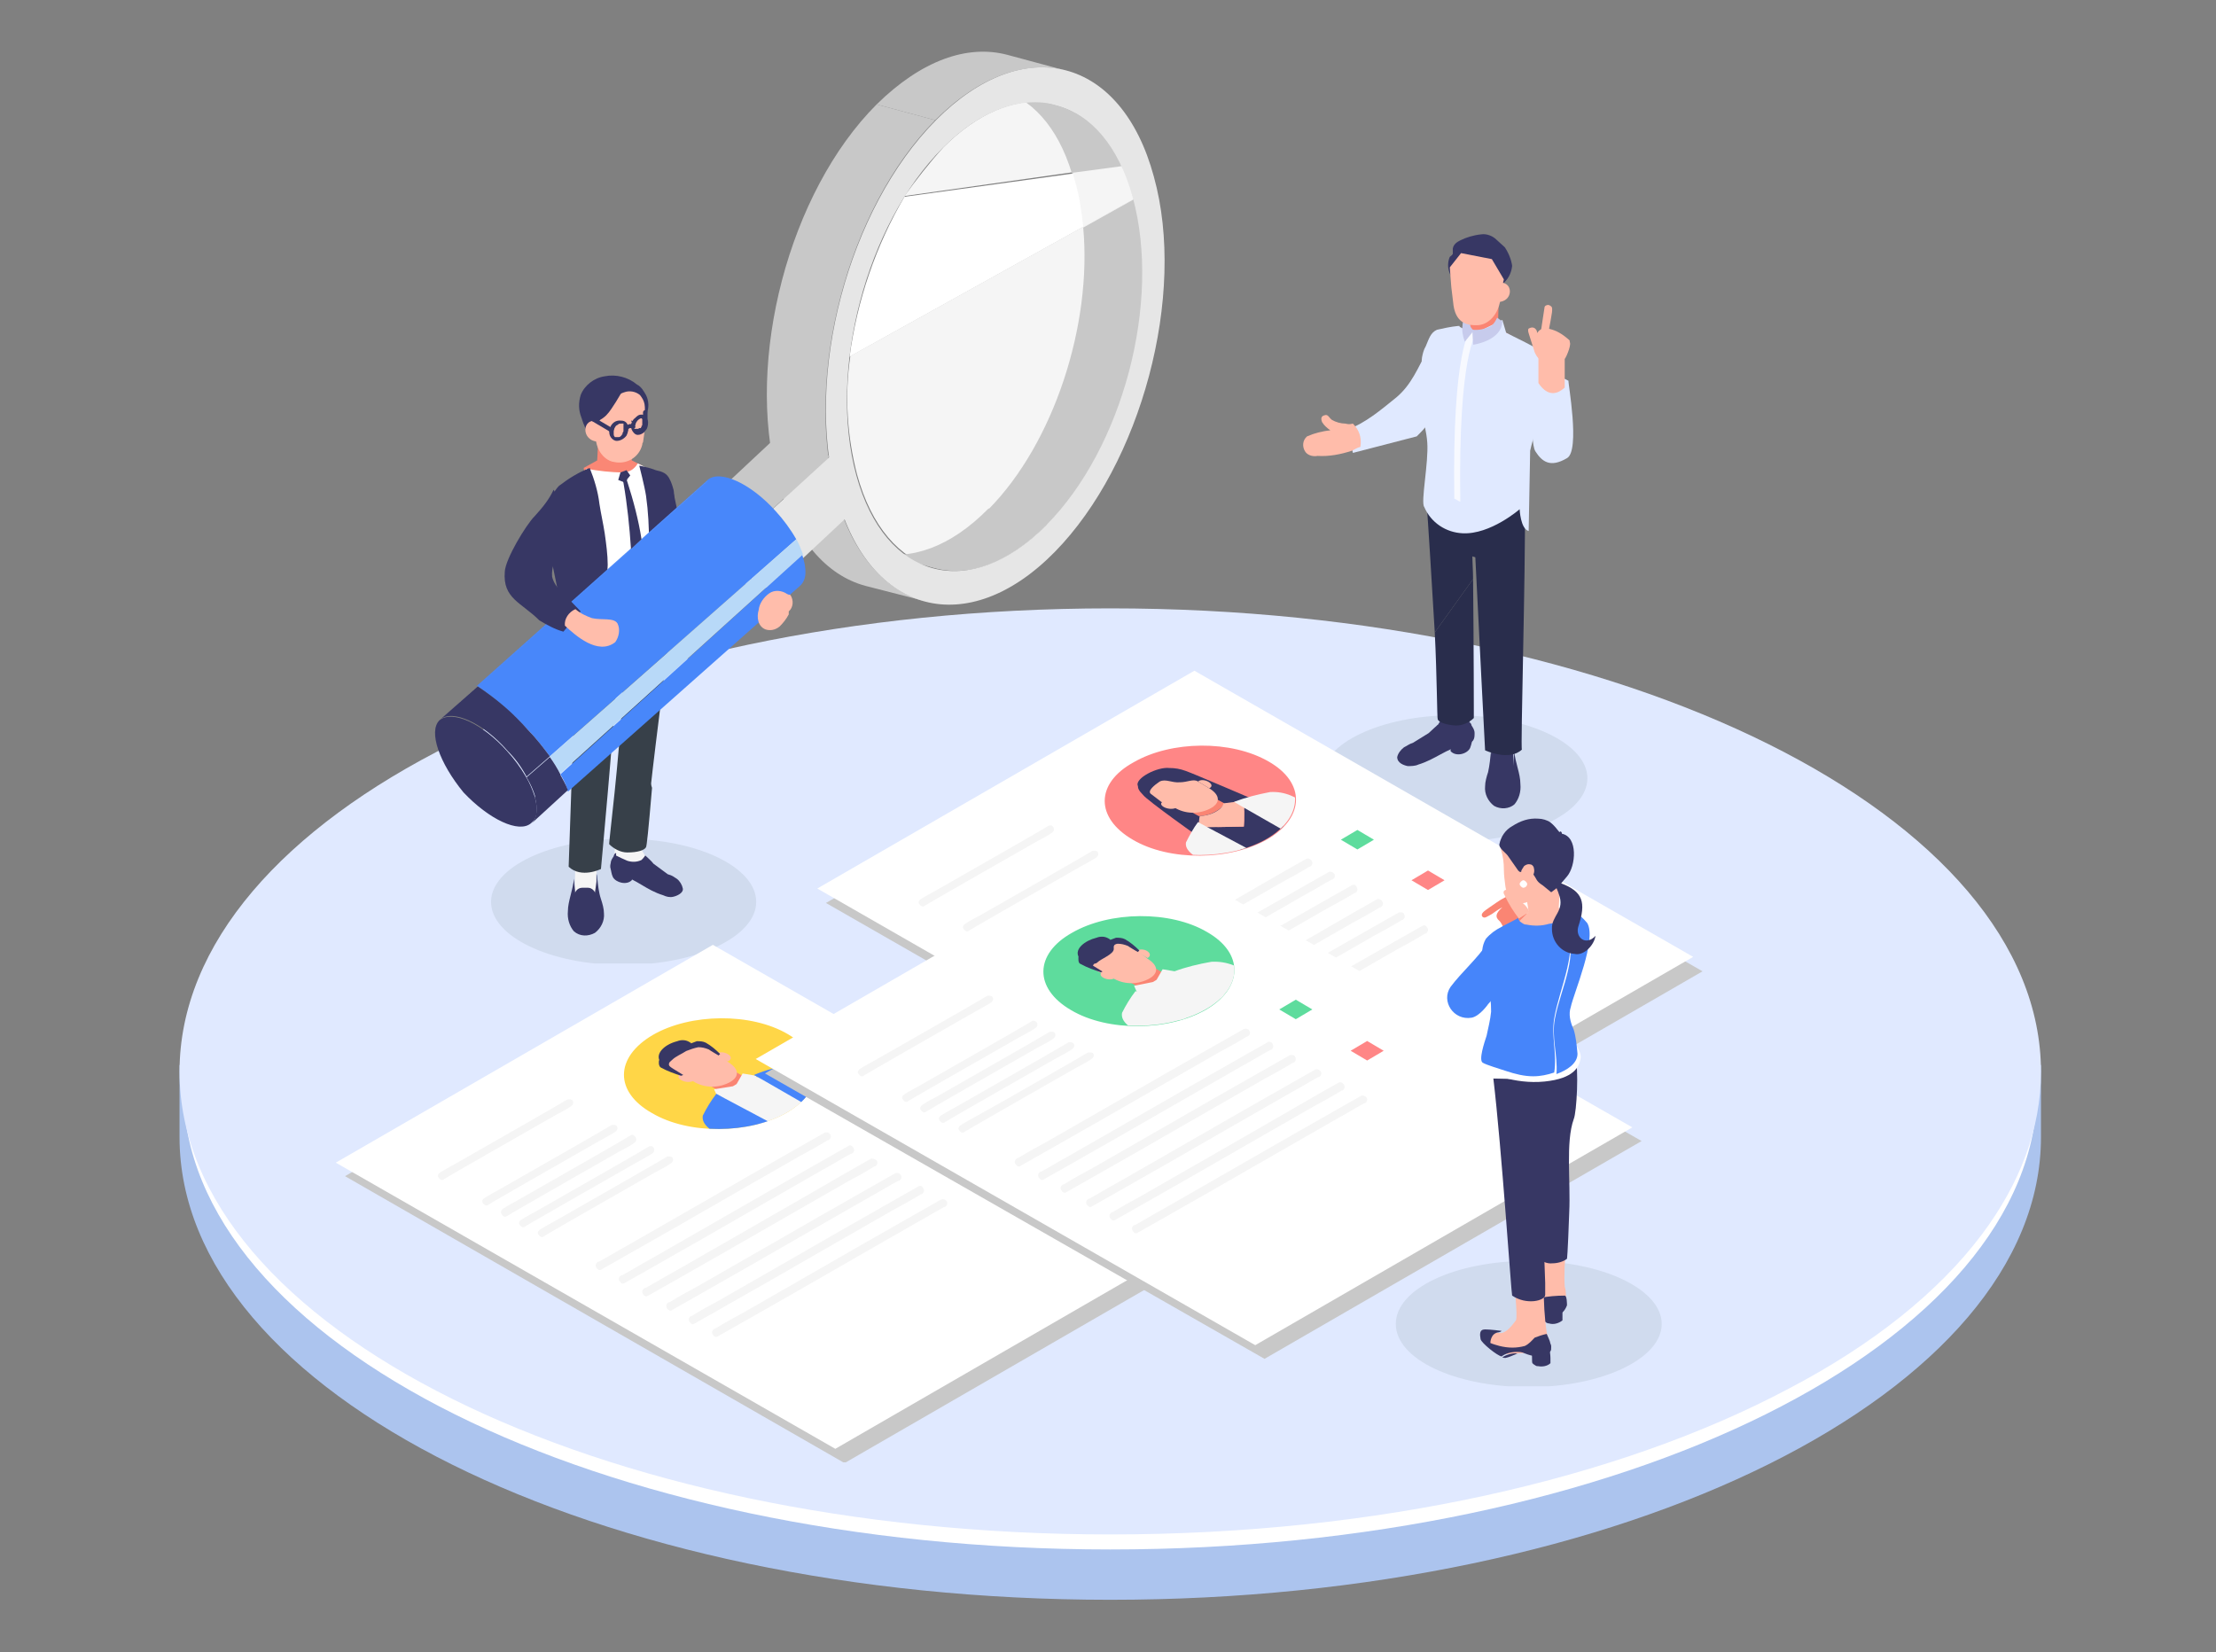 <?xml version="1.0" encoding="utf-8"?>
<!-- Generator: Adobe Illustrator 27.6.1, SVG Export Plug-In . SVG Version: 6.00 Build 0)  -->
<svg version="1.1" id="レイヤー_1" xmlns="http://www.w3.org/2000/svg" xmlns:xlink="http://www.w3.org/1999/xlink" x="0px"
	 y="0px" viewBox="0 0 295 220" style="enable-background:new 0 0 295 220;" xml:space="preserve">
<rect x="0" y="0" width="295" height="220" fill="#808080" stroke="none"/>
<style type="text/css">
	.st0{fill:#FA8573;}
	.st1{fill:#373764;}
	.st2{fill:#ACC4EE;}
	.st3{fill:#FFFFFF;}
	.st4{fill:#E0E9FF;}
	.st5{clip-path:url(#SVGID_00000083085848027307103900000012506725813440094368_);}
	.st6{fill:#D0DBEE;}
	.st7{clip-path:url(#SVGID_00000133504219713801365330000012237211032531874446_);}
	.st8{clip-path:url(#SVGID_00000181802850987725115360000018342873801581430403_);}
	.st9{fill:#545478;}
	.st10{fill:#292D4C;}
	.st11{fill:#FFBCAA;}
	.st12{clip-path:url(#SVGID_00000085212858052444382240000006384388175058234030_);}
	.st13{fill:#C8C8C8;}
	.st14{fill:#F5F5F5;}
	.st15{fill:#FF8686;}
	.st16{clip-path:url(#SVGID_00000140710662465327289470000003167740820672275586_);}
	.st17{fill:#5EDC9D;}
	.st18{clip-path:url(#SVGID_00000178905811067340675090000015421774421379114125_);}
	.st19{fill:#FFD647;}
	.st20{clip-path:url(#SVGID_00000118363614269278440480000013830699682168721326_);}
	.st21{fill:#4685FA;}
	.st22{clip-path:url(#SVGID_00000102509689586628833800000008329450493170241192_);}
	.st23{clip-path:url(#SVGID_00000179644196121815187890000012979847625109748122_);}
	.st24{fill:#FFDBC7;}
	.st25{fill:#FF9274;}
	.st26{fill:#FA8775;}
	.st27{fill:#39487E;}
	.st28{fill:#374049;}
	.st29{fill:#FFBDAB;}
	.st30{fill:#E6E6E6;}
	.st31{fill:#4887FA;}
	.st32{fill:#B8D9F8;}
	.st33{fill:#F7F9FF;}
	.st34{fill:#C7CBEC;}
</style>
<g>
	<g>
		<g id="グループ_11916">
			<g id="グループ_11897">
				<g>
					<g>
						<g id="グループ_11896">
							<path id="パス_111280" class="st0" d="M200.8,46.9c-1.4,0.3-2.9,0.6-4.2,1.1c-0.1,0.1-0.3,0.2-0.4,0.3
								c-0.4,0-0.6-0.1-0.9-0.4c-0.6-0.5-0.7-1.6-1.4-2.2l-0.4-1.3l1.4-0.7c0-0.1,0-1.9,0-1.9l4.6-1.3c0,0.1-0.1,3.1-0.1,3.2l1.8,1
								L200.8,46.9z"/>
							<path id="パス_111281" class="st1" d="M199.9,33.2l-1.2-1.2c-1-0.9-2.9-0.2-4.1,0.4c-0.4,0.2-0.6,0.5-0.6,0.8
								c0,0.1,0.1,0.3,0.1,0.4c0,0.3-0.3,0.5-0.5,0.6c-0.4,0.5,0,1.9,0,1.9c1-0.8,2.1-1.3,3.3-1.7c0.4,0,0.8-0.3,1.2-0.2
								c1,0.5,1.1,2.3,1.5,3.2c0.5-0.5,0.9-1.1,1.1-1.7C200.6,34.8,200.4,34,199.9,33.2"/>
							<path id="パス_111282" class="st1" d="M200.3,32.9l-1.1-1c-0.5-0.5-1.3-0.8-2-0.7c-1,0.1-2,0.4-2.8,0.8
								c-0.4,0.2-0.9,0.5-1,1.1c0,0.2,0,0.4,0,0.5c0,0,0,0.2,0,0.1l0,0c0,0,0,0,0,0.1c-0.1,0.2-0.3,0.3-0.4,0.4
								c-0.3,0.7-0.3,1.5,0,2.2c0.1,0.3,0.4,0.5,0.7,0.4c0,0,0.1,0,0.1-0.1c0.7-0.5,1.5-1,2.3-1.4c0.2-0.1,0.3-0.1,0.4-0.2
								c0.1,0,0.1,0,0.2-0.1h0.1c0.1,0-0.2,0,0.1,0c0.2,0,0.4-0.1,0.5-0.1c0.1,0,0.3-0.1,0.4-0.1c-0.1,0,0.1,0,0.1,0
								c-0.1-0.1,0.1,0.1,0.1,0.1c0.1,0.1,0.2,0.2,0.2,0.3c0.1,0.2,0.2,0.5,0.3,0.7c0.2,0.6,0.4,1.3,0.6,1.8
								c0.2,0.3,0.5,0.4,0.8,0.2l0.1-0.1c0.7-0.5,1.2-1.4,1.3-2.4C201.2,34.6,200.8,33.6,200.3,32.9c-0.2-0.2-0.5-0.2-0.8,0
								c-0.2,0.2-0.2,0.5,0,0.8c0.1,0.1,0.2,0.3,0.2,0.4c0.1,0.2,0.1,0.3,0.2,0.5c0.1,0.4,0.2,0.6,0.2,1c0,0.3-0.1,0.5-0.3,0.8
								c-0.2,0.3-0.4,0.5-0.7,0.8l0.9,0.1c0-0.1-0.1-0.1-0.1-0.2s0,0.1,0,0v-0.1c-0.1-0.2-0.1-0.3-0.1-0.5c-0.1-0.3-0.2-0.6-0.3-0.9
								c-0.2-0.6-0.5-1.3-1.1-1.7c-0.4-0.2-0.8-0.3-1.2-0.1c-0.4,0.1-0.6,0.1-1,0.2c-0.6,0.2-1.3,0.5-1.9,0.9
								c-0.4,0.3-0.7,0.5-1.1,0.7l0.8,0.4c-0.1-0.2-0.1-0.4-0.1-0.5c-0.1-0.3-0.1-0.5,0-0.8c0-0.1,0,0.1,0,0c0-0.1,0,0,0,0
								c0.1-0.1,0.2-0.2,0.2-0.2c0.2-0.2,0.3-0.4,0.4-0.6c0-0.2,0-0.3,0-0.4c0-0.1,0-0.3,0-0.2c0.1-0.2,0.3-0.3,0.4-0.3
								c0.7-0.4,1.4-0.6,2.2-0.7c0.5-0.1,1,0,1.4,0.4l1.1,1C200,34.1,200.8,33.4,200.3,32.9"/>
							<path id="パス_111283" class="st2" d="M270.2,141.8c-9.3-29.5-60.6-52.1-122.4-52.1S34.7,112.2,25.4,141.8h-1.5v9.6
								c0,34.1,55.4,61.6,123.9,61.6s123.9-27.6,123.9-61.6v-9.6H270.2z"/>
							<path id="パス_111284" class="st3" d="M271.2,144.9c0,33.9-55.3,61.4-123.4,61.4S24.4,178.8,24.4,144.9H271.2z"/>
							<path id="パス_111285" class="st4" d="M271.7,142.7c0,7.6-2.8,14.9-7.9,21.7c-5.8,7.7-14.6,14.7-25.7,20.5
								c-22.6,12-54.7,19.4-90.3,19.4c-68.4,0-123.9-27.6-123.9-61.6c0-34.1,55.4-61.7,123.9-61.7C216.2,81,271.7,108.6,271.7,142.7
								"/>
							<g id="グループ_11886" transform="translate(149.718 87.021)">
								<g id="グループ_11885">
									<g>
										<g>
											<g>
												<defs>
													<rect id="SVGID_1_" x="26.2" y="8.2" width="35.5" height="16.6"/>
												</defs>
												<clipPath id="SVGID_00000081631424954708366340000003528893794287625102_">
													<use xlink:href="#SVGID_1_"  style="overflow:visible;"/>
												</clipPath>
												<g id="グループ_11884" style="clip-path:url(#SVGID_00000081631424954708366340000003528893794287625102_);">
													<path id="パス_111286" class="st6" d="M61.6,16.6c0,4.6-7.9,8.4-17.7,8.4s-17.7-3.8-17.7-8.4s7.9-8.4,17.7-8.4
														S61.6,12,61.6,16.6"/>
												</g>
											</g>
										</g>
									</g>
								</g>
							</g>
							<g id="グループ_11889" transform="translate(159.413 158.576)">
								<g id="グループ_11888">
									<g>
										<g>
											<g>
												<defs>
													<rect id="SVGID_00000030474234918507819300000012465471436425067182_" x="26.4" y="9.4" width="35.5" height="16.6"/>
												</defs>
												<clipPath id="SVGID_00000049915871282306011090000008717881990088610234_">
													<use xlink:href="#SVGID_00000030474234918507819300000012465471436425067182_"  style="overflow:visible;"/>
												</clipPath>
												<g id="グループ_11887" style="clip-path:url(#SVGID_00000049915871282306011090000008717881990088610234_);">
													<path id="パス_111287" class="st6" d="M61.8,17.7c0,4.6-7.9,8.4-17.7,8.4s-17.7-3.7-17.7-8.4s7.9-8.4,17.7-8.4
														S61.8,13.1,61.8,17.7"/>
												</g>
											</g>
										</g>
									</g>
								</g>
							</g>
							<g id="グループ_11892" transform="translate(40.769 103.178)">
								<g id="グループ_11891">
									<g>
										<g>
											<g>
												<defs>
													<rect id="SVGID_00000172423155180983612720000001567688485882617516_" x="24.6" y="8.5" width="35.5" height="16.6"/>
												</defs>
												<clipPath id="SVGID_00000035513216566017159090000017334556418159556520_">
													<use xlink:href="#SVGID_00000172423155180983612720000001567688485882617516_"  style="overflow:visible;"/>
												</clipPath>
												<g id="グループ_11890" style="clip-path:url(#SVGID_00000035513216566017159090000017334556418159556520_);">
													<path id="パス_111288" class="st6" d="M59.9,16.9c0,4.6-7.9,8.4-17.7,8.4s-17.6-3.8-17.6-8.4s7.9-8.4,17.7-8.4
														S59.9,12.3,59.9,16.9"/>
												</g>
											</g>
										</g>
									</g>
								</g>
							</g>
							<path id="パス_111289" class="st9" d="M200.9,101.9H199c-0.4,0-0.5-0.3-0.5-0.5v-1.5c0-0.3,0.3-0.9,0.5-0.9h1.9
								c0.3,0,0.5,0.6,0.5,0.9v1.5C201.4,101.6,201.2,101.9,200.9,101.9"/>
							<path id="パス_111290" class="st1" d="M198.6,103.1v-3.6l-0.1-2.4l2.9-0.2l0.1,6.2L198.6,103.1z"/>
							<path id="パス_111291" class="st1" d="M198.5,99.9c-0.1,1-0.2,2-0.4,2.9c-0.2,0.6-0.4,1.3-0.4,1.9c-0.1,1,0.4,2,1.2,2.6
								c0.9,0.5,2,0.4,2.7-0.2c0.6-0.7,0.9-1.7,0.8-2.7c0-1.4-0.7-2.9-0.8-4.3l-0.2,2.2l-2.5,0.3L198.5,99.9z"/>
							<path id="パス_111292" class="st1" d="M200.4,103.2h-0.8c-0.5,0-1-0.4-1-0.9s0.4-1,0.9-1c0,0,0,0,0.1,0h0.8
								c0.5,0,1,0.4,0.9,1C201.4,102.7,200.9,103.2,200.4,103.2"/>
							<path id="パス_111293" class="st1" d="M190.4,98.1l1.4-2.2l0.2-2.5l3.7-0.3l-0.1,4.1L190.4,98.1z"/>
							<path id="パス_111294" class="st10" d="M196,73.6l0.3,0.1l0.3-7.8l-6.8-0.3c0.4,4.7,0.8,12.3,1.2,18.6l5.1-7.1
								C196.1,76,196,74.8,196,73.6"/>
							<path id="パス_111295" class="st10" d="M203,66.9l-7.9-0.9v7.8l1.3,0.4c0.4,8.4,1.3,25.7,1.3,25.7s3.2,1.5,4.9-0.1
								C202.4,99.7,203.1,76.3,203,66.9"/>
							<path id="パス_111296" class="st1" d="M193.2,99.2c0,0.2-0.1,0.5-0.1,0.8c0.7,0.8,2.2,0.4,2.6-0.4c0.2-0.5,0.3-1.1,0.4-1.6
								L193.2,99.2z"/>
							<path id="パス_111297" class="st1" d="M190.2,97.6c0.3-0.3,1.2-1.1,1.2-1.1c0.2,0.3,0.4,0.5,0.5,0.7c0.6,0.3,1.3,0.4,2,0.1
								c0.5-0.2,1.1-0.4,1.6-0.7c0,0-0.1-0.4,0.2-0.4c0.1,0.1,0.2,0.3,0.2,0.4c0.2,0.3,0.4,0.6,0.4,1s0,0.7-0.2,1
								c-0.4,0.4-0.8,0.5-1.3,0.6c-2.3,0.5-3.7,1.9-6,2.6c-0.4,0.2-1,0.2-1.4,0.2c-0.5-0.1-1.4-0.4-1.4-1.2c0.1-0.5,0.5-1,0.9-1.3
								c0.6-0.3,0.6-0.4,1.2-0.6L190.2,97.6z"/>
							<path id="パス_111298" class="st3" d="M195.9,47.4c0.5-0.1,0.6-0.7,0.9-1.8l-1.8-0.4c-0.3,0.6-0.4,1.3-0.3,2.1
								C195.1,47.4,195.5,47.4,195.9,47.4"/>
							<path id="パス_111299" class="st4" d="M207.1,51.2c-0.1-1.8-0.3-3-1.1-3.8c-0.8-0.9-5.2-2.9-5.5-3.1l-0.5-1.7l-3.9,1.9
								l-1.8-1v-0.1h-0.1h-0.1l0,0c-1,0.1-1.9,0.3-2.8,0.5c-0.9,0.4-1.1,1.3-1.5,2.2c-0.3,0.5-0.4,1-0.5,1.5
								c-0.2,1.2,0.4,1.6,0.4,2.9c0,1.5-0.2,3.1-0.2,4.5c0,1.5,0.4,2.4,0.5,3.9c0.2,2.7-0.9,8-0.4,8.6c0.9,2.1,2.9,3.4,5.1,3.5
								c3.7,0.2,7.6-3.2,7.6-3.2s0.1,2.6,1.2,2.9l0.2-10.7c0.4-1.8,1-3.5,1.8-5.2C206.1,53.7,206.7,52.5,207.1,51.2"/>
							<path id="パス_111300" class="st4" d="M190.1,56.4c1-1,1.9-1.7,2.2-3.2l-2.2-6.7c-1.4,2.6-2.2,4.7-4.2,6.4
								c-2.1,1.7-4.1,3.4-6.5,4.3c-0.3,0.1,0.6,2.3,0.7,3.1l8.5-2.2C189.2,57.5,189.7,57,190.1,56.4"/>
							<path id="パス_111301" class="st11" d="M180.1,56.4c-0.4,0.1-0.6,0.1-1,0c-0.6,0-1.3-0.2-1.8-0.5c-0.4-0.3-0.5-0.8-1-0.6
								c-0.4,0.1-0.5,0.4-0.3,0.9c0.3,0.5,0.7,0.8,1.1,1.1c-1.1,0.1-2.2,0.4-3.1,0.8c-0.6,0.5-0.7,1.4-0.2,2.1l0,0
								c0.4,0.5,1.1,0.6,1.6,0.5c1.5,0.1,3.1-0.2,4.6-0.7c0.4-0.2,0.7-0.4,1.1-0.5C181.3,58.2,180.9,57.2,180.1,56.4"/>
							<path id="パス_111302" class="st10" d="M196.1,77.1l-5.1,7.1c0.3,5.9,0.3,11.5,0.4,11.6c0.2,0.4,1.1,0.7,2.4,0.8
								c0.9,0,1.8-0.4,2.4-1C196.2,95.8,196.2,86.1,196.1,77.1"/>
							<path id="パス_111303" class="st4" d="M208.6,61c-2.2,1.3-3.3,0.5-4.2-0.9c-0.9-1.4-0.1-10-0.1-10s1.4-1.1,4.5,0.6
								C208.7,50.8,210.4,60,208.6,61"/>
							<path id="パス_111304" class="st11" d="M203.6,43.7c0.4-0.2,0.8-0.1,1,0.4v0.1l0.8,1.7c0.2,0.3,1.1,0.7,0.7,0.9l-0.8,1.1
								c-0.2,0.2-0.7-0.3-1-1l-0.6-1.9C203.6,44.6,203.2,43.8,203.6,43.7"/>
							<path id="パス_111305" class="st11" d="M205.6,44.6l-0.1-0.3c-0.3-0.1-0.4,0.3-0.4,0l0.5-3.3c0-0.3,0.3-0.4,0.5-0.4
								c0.1,0,0.3,0.1,0.4,0.2c0.3,0.2,0,1.3-0.1,2c-0.1,0.5-0.3,1.6-0.4,2.1C205.9,45.1,205.9,44.7,205.6,44.6"/>
							<path id="パス_111306" class="st11" d="M208.9,45.5c0,0-0.5-0.3-0.6-0.3c-0.8-0.1-0.7,0.9-1,1.5h-2.4v0.1
								c-0.1-0.1-0.3-0.3-0.4-0.5l-0.1-0.1c0,0.5,0.2,1,0.4,1.4V51c1,1.5,2.2,1.8,3.5,0.6v-3.8C208.6,47.4,209.3,45.6,208.9,45.5"/>
							<path id="パス_111307" class="st11" d="M208.7,45.1c-0.7-0.6-1.5-1.1-2.4-1.3c-0.6-0.3-1.4,0-1.7,0.6
								c0,0.1-0.1,0.2-0.1,0.2h-0.3l0.1,1.4c0,0,0,1.4,0.8,1.5c0.1,0,0.1,0,0.2,0c0.4,0.4,1.1,0.5,1.6,0.4c0.6-0.2,0.9-1.5,1.3-1.9
								C208.6,45.7,209.4,45.6,208.7,45.1"/>
							<g id="グループ_11895" transform="translate(84.75 83.023)">
								<g id="グループ_11894">
									<g>
										<g>
											<g>
												<defs>
													<rect id="SVGID_00000089560981651855330240000004240570999733147558_" x="25.2" y="8.2" width="116.7" height="67.1"/>
												</defs>
												<clipPath id="SVGID_00000060750413547184954130000002767983158753819327_">
													<use xlink:href="#SVGID_00000089560981651855330240000004240570999733147558_"  style="overflow:visible;"/>
												</clipPath>
												<g id="グループ_11893" style="clip-path:url(#SVGID_00000060750413547184954130000002767983158753819327_);">
													<path id="パス_111308" class="st13" d="M91.7,75.3l50.2-29L75.4,8.2l-50.2,29L91.7,75.3z"/>
												</g>
											</g>
										</g>
									</g>
								</g>
							</g>
							<path id="パス_111309" class="st3" d="M175.2,156.4l50.2-29L159,89.3l-50.2,29L175.2,156.4z"/>
							<path id="パス_111310" class="st14" d="M139.5,110l-1.7,1l-4,2.3l-4.9,2.8l-4.2,2.4c-0.7,0.4-1.3,0.7-2.1,1.2l0,0
								c-0.3,0.2-0.4,0.5-0.2,0.7c0.2,0.3,0.5,0.4,0.7,0.2l1.7-1l4-2.3l4.9-2.8l4.2-2.4c0.7-0.4,1.4-0.7,2.1-1.2l0,0
								c0.3-0.2,0.4-0.5,0.2-0.8C140.1,109.9,139.8,109.8,139.5,110"/>
							<path id="パス_111311" class="st14" d="M145.4,113.3l-1.7,1l-4,2.3l-4.9,2.8l-4.2,2.4c-0.7,0.4-1.4,0.7-2.1,1.2l0,0
								c-0.3,0.2-0.4,0.5-0.2,0.7c0.2,0.3,0.5,0.4,0.7,0.2l0,0l1.7-1l4-2.3l4.9-2.8l4.2-2.4c0.7-0.4,1.3-0.7,2.1-1.2l0,0
								c0.3-0.2,0.4-0.5,0.2-0.8C146,113.3,145.6,113.2,145.4,113.3"/>
							<path id="パス_111312" class="st14" d="M147.9,114.8l-1.7,1l-4,2.3l-4.9,2.8l-4.2,2.4c-0.7,0.4-1.4,0.7-2.1,1.2l0,0
								c-0.3,0.2-0.4,0.5-0.2,0.7c0.2,0.3,0.5,0.4,0.7,0.2l1.7-1l4-2.3l4.9-2.8l4.2-2.4c0.7-0.4,1.3-0.7,2.1-1.2l0,0
								c0.3-0.2,0.4-0.5,0.2-0.8C148.4,114.7,148.2,114.7,147.9,114.8"/>
							<path id="パス_111313" class="st14" d="M150.3,116.2l-1.7,1l-4,2.3l-4.9,2.8l-4.2,2.4c-0.7,0.4-1.4,0.7-2.1,1.2l0,0
								c-0.3,0.2-0.4,0.5-0.2,0.7c0.2,0.3,0.5,0.4,0.7,0.2l1.7-1l4-2.3l4.9-2.8l4.2-2.4c0.7-0.4,1.4-0.7,2.1-1.2l0,0
								c0.3-0.2,0.4-0.5,0.2-0.8C150.9,116.1,150.6,116,150.3,116.2"/>
							<path id="パス_111314" class="st14" d="M152.8,117.6l-1.7,1l-4,2.3l-4.9,2.8l-4.2,2.4c-0.7,0.4-1.4,0.7-2.1,1.2l0,0
								c-0.3,0.2-0.4,0.5-0.2,0.7c0.2,0.3,0.5,0.4,0.7,0.2l1.7-1l4-2.3l4.9-2.8l4.2-2.4c0.7-0.4,1.4-0.7,2.1-1.2l0,0
								c0.3-0.2,0.4-0.5,0.2-0.8C153.4,117.6,153,117.5,152.8,117.6"/>
							<path id="パス_111315" class="st14" d="M173.8,114.4l-3,1.7l-7.1,4.1c-2.9,1.7-5.8,3.3-8.7,5l-7.5,4.3
								c-1.3,0.7-2.4,1.3-3.7,2.1h-0.1c-0.3,0.2-0.4,0.5-0.2,0.8c0.2,0.3,0.4,0.4,0.7,0.2l3-1.7l7.2-4.1l8.7-5l7.5-4.3
								c1.3-0.7,2.4-1.3,3.7-2.1h0.1c0.3-0.2,0.4-0.5,0.2-0.8C174.4,114.3,174.1,114.2,173.8,114.4"/>
							<path id="パス_111316" class="st14" d="M176.9,116.1l-3,1.7l-7.2,4.1l-8.7,5l-7.5,4.3c-1.3,0.7-2.4,1.4-3.7,2.1h-0.1
								c-0.3,0.2-0.4,0.5-0.2,0.8s0.4,0.4,0.7,0.2l3-1.7l7.2-4.1l8.7-5l7.5-4.3c1.3-0.7,2.4-1.4,3.7-2.1h0.1
								c0.3-0.2,0.4-0.5,0.2-0.8C177.4,116.1,177.1,116,176.9,116.1"/>
							<path id="パス_111317" class="st14" d="M179.9,117.9l-3,1.7l-7.2,4.1l-8.7,5l-7.5,4.3c-1.3,0.7-2.4,1.3-3.7,2.1h-0.1
								c-0.3,0.2-0.4,0.5-0.2,0.8c0.2,0.3,0.4,0.4,0.7,0.2l3-1.7l7.2-4.1l8.7-5l7.5-4.3c1.3-0.7,2.4-1.3,3.7-2.1h0.1
								c0.3-0.2,0.4-0.5,0.2-0.8C180.5,117.8,180.2,117.7,179.9,117.9"/>
							<path id="パス_111318" class="st14" d="M183.2,119.8l-3,1.7l-7.1,4.1l-8.7,5l-7.5,4.3c-1.3,0.7-2.4,1.4-3.7,2.1h-0.1
								c-0.3,0.2-0.4,0.5-0.2,0.8c0.2,0.3,0.5,0.4,0.7,0.2l3-1.7l7.2-4.1l8.7-5l7.5-4.3c1.3-0.7,2.4-1.3,3.7-2.1h0.1
								c0.3-0.2,0.4-0.5,0.2-0.8C183.8,119.7,183.4,119.6,183.2,119.8"/>
							<path id="パス_111319" class="st14" d="M186.2,121.5l-3,1.7l-7.2,4.1l-8.7,5l-7.5,4.3c-1.3,0.7-2.4,1.4-3.7,2.1h-0.1
								c-0.3,0.2-0.4,0.5-0.2,0.8c0.2,0.3,0.4,0.4,0.7,0.2l3-1.7l7.2-4.1l8.7-5l7.5-4.3c1.3-0.7,2.4-1.3,3.7-2.1h0.1
								c0.3-0.2,0.4-0.5,0.2-0.8C186.9,121.5,186.5,121.4,186.2,121.5"/>
							<path id="パス_111320" class="st14" d="M189.3,123.3l-3,1.7l-7.2,4.1l-8.7,5l-7.5,4.3c-1.3,0.7-2.4,1.4-3.7,2.1h-0.1
								c-0.3,0.2-0.4,0.5-0.2,0.8c0.2,0.3,0.5,0.4,0.7,0.2l3-1.7l7.2-4.1l8.7-5l7.5-4.3c1.3-0.7,2.4-1.3,3.7-2.1h0.1
								c0.3-0.2,0.4-0.5,0.2-0.8C189.8,123.2,189.6,123.1,189.3,123.3"/>
							<path id="パス_111321" class="st15" d="M150.8,111.8c4.9,2.9,13,2.8,18-0.1c4.9-2.9,5-7.5,0.1-10.3c-5-2.9-13-2.8-18,0.1
								C145.8,104.3,145.8,108.9,150.8,111.8"/>
						</g>
					</g>
				</g>
			</g>
			<g id="グループ_11899" transform="translate(121.283 90.955)">
				<g>
					<g>
						<g>
							<defs>
								<path id="SVGID_00000075856366329679598110000012398726313860131997_" d="M29.6,10.5c-4.9,2.9-5,7.5-0.1,10.3
									s13,2.8,17.9-0.1s5-7.5,0.1-10.3c-2.7-1.4-5.8-2.2-8.9-2.1C35.4,8.3,32.4,9,29.6,10.5"/>
							</defs>
							<clipPath id="SVGID_00000020362468923628157140000004848292685035983280_">
								<use xlink:href="#SVGID_00000075856366329679598110000012398726313860131997_"  style="overflow:visible;"/>
							</clipPath>
							<g id="グループ_11898" style="clip-path:url(#SVGID_00000020362468923628157140000004848292685035983280_);">
								<path id="パス_111322" class="st1" d="M30.2,13.7c-0.5-1,2.6-2.6,4.2-2.4c0.7,0,1.4,0.1,2.2,0.4C37.5,12,46.8,16,46.8,16
									l-3.6,1.4l-1.8,1.4l-2.8,1.9c0,0-7.2-5.1-7.7-5.8C30.3,14.3,30.2,14,30.2,13.7"/>
								<path id="パス_111323" class="st1" d="M44.3,19.1L44.3,19.1L44.3,19.1h0.3H44.3c0.1-1.1,0-2.1,0.1-3.2l6.1,3.6L45,22.8
									l-6.4-3.6L44.3,19.1z"/>
								<path id="パス_111324" class="st0" d="M38.3,17.7l-1.1-0.6l3.2-1.8l1.3,0.7C41.4,16.8,39.8,17.7,38.3,17.7"/>
								<path id="パス_111325" class="st11" d="M38.3,18.7l0.1-0.9h0.1l-0.2-0.1c1.5,0,3.1-0.8,3.3-1.7l0,0l1.6-0.2h0.8l0.4,0.2
									c-0.1,1.1,0,2.1-0.1,3.1l-5.8,0.1L38.2,19L38.3,18.7z"/>
								<path id="パス_111326" class="st11" d="M38.2,13.1c0.5,0.3,1,0.6,1.5,0.9c1.9,1.2,1,2.2,0.3,2.6c-1.4,0.8-3.2,0.9-4.7,0.1
									c-0.6-0.4-2-0.9-2-0.9l-1.3-1c-0.7-0.4,0.5-1.3,1.1-1.7c0.8-0.4,1.6,0.2,2.7,0.1C36.8,13.2,37.6,12.7,38.2,13.1"/>
								<path id="パス_111327" class="st14" d="M40.4,24.5c-2.7-1.3-4-2.2-3.8-3.3c0.5-1,1-1.9,1.6-2.7l1.1,0.6l6.2,3.3l0.1,0.1
									L41.3,25C41,24.8,40.6,24.6,40.4,24.5"/>
								<path id="パス_111328" class="st11" d="M33.7,15.7l1.6,0.9C34.2,17.1,32.5,16.1,33.7,15.7"/>
								<path id="パス_111329" class="st11" d="M38.2,13.1c0.7-0.6,2.5,0.4,1.5,0.9L38.2,13.1z"/>
								<path id="パス_111330" class="st14" d="M53.4,16.6c-2.2-1.5-3.6-2.2-5.6-2.1c-1.6,0.3-3.2,0.7-4.8,1.3l1,0.6l5.6,3.2
									c0,0,0.2-0.1,0.2,0l4.2-2.4C53.9,16.9,53.6,16.8,53.4,16.6"/>
							</g>
						</g>
					</g>
				</g>
			</g>
			<g id="グループ_11904">
				<g>
					<g>
						<g id="グループ_11903">
							<path id="パス_111332" class="st17" d="M180.7,113.1l2.2-1.3l-2.2-1.3l-2.2,1.3L180.7,113.1z"/>
							<path id="パス_111333" class="st15" d="M190.1,118.5l2.2-1.3l-2.2-1.3l-2.2,1.3L190.1,118.5z"/>
							<g id="グループ_11902" transform="translate(21.728 118.898)">
								<g id="グループ_11901">
									<g>
										<g>
											<g>
												<defs>
													<rect id="SVGID_00000161603567660679207580000015121693590765630605_" x="24.2" y="8.7" width="116.7" height="67.1"/>
												</defs>
												<clipPath id="SVGID_00000111160634180438522780000007468763878115586995_">
													<use xlink:href="#SVGID_00000161603567660679207580000015121693590765630605_"  style="overflow:visible;"/>
												</clipPath>
												<g id="グループ_11900" style="clip-path:url(#SVGID_00000111160634180438522780000007468763878115586995_);">
													<path id="パス_111334" class="st13" d="M90.7,75.9l50.2-29L74.4,8.7l-50.2,29L90.7,75.9z"/>
												</g>
											</g>
										</g>
									</g>
								</g>
							</g>
							<path id="パス_111335" class="st3" d="M111.2,192.9l50.2-29l-66.5-38.1l-50.2,29L111.2,192.9z"/>
							<path id="パス_111336" class="st14" d="M75.5,146.4l-1.7,1l-4,2.3l-4.9,2.8l-4.2,2.4c-0.7,0.4-1.3,0.7-2.1,1.2l0,0
								c-0.3,0.2-0.4,0.5-0.2,0.7c0.2,0.3,0.5,0.4,0.7,0.2l1.7-1l4-2.3l4.9-2.8l4.2-2.4c0.7-0.4,1.4-0.7,2.1-1.2l0,0
								c0.3-0.2,0.4-0.5,0.2-0.8C76.1,146.4,75.8,146.3,75.5,146.4"/>
							<path id="パス_111337" class="st14" d="M81.4,149.8l-1.7,1l-4,2.3l-4.9,2.8l-4.2,2.4c-0.7,0.4-1.3,0.7-2.1,1.2l0,0
								c-0.3,0.2-0.4,0.5-0.2,0.7c0.2,0.3,0.5,0.4,0.7,0.2l1.7-1l4-2.3l4.9-2.8l4.2-2.4c0.7-0.4,1.3-0.7,2.1-1.2l0,0
								c0.3-0.2,0.4-0.5,0.2-0.8C82,149.8,81.7,149.7,81.4,149.8"/>
							<path id="パス_111338" class="st14" d="M83.9,151.2l-1.7,1l-4,2.3l-4.9,2.8l-4.2,2.4c-0.7,0.4-1.3,0.7-2.1,1.2l0,0
								c-0.3,0.2-0.4,0.5-0.2,0.8c0.2,0.3,0.4,0.4,0.7,0.2l1.7-1l4-2.3l4.9-2.8l4.2-2.4c0.7-0.4,1.4-0.7,2.1-1.2l0,0
								c0.3-0.2,0.4-0.5,0.2-0.8C84.4,151.1,84.1,151,83.9,151.2"/>
							<path id="パス_111339" class="st14" d="M86.3,152.7l-1.7,1l-4,2.3l-4.9,2.8l-4.2,2.4c-0.7,0.4-1.3,0.7-2.1,1.2l0,0
								c-0.3,0.2-0.4,0.5-0.2,0.7c0.2,0.3,0.5,0.4,0.7,0.2l1.7-1l4-2.3l4.9-2.8l4.2-2.4c0.7-0.4,1.3-0.7,2.1-1.2l0,0
								c0.3-0.2,0.4-0.5,0.2-0.8C86.9,152.6,86.6,152.5,86.3,152.7"/>
							<path id="パス_111340" class="st14" d="M88.8,154l-1.7,1l-4,2.3l-4.9,2.8l-4.2,2.4c-0.7,0.4-1.3,0.7-2.1,1.2l0,0
								c-0.3,0.2-0.4,0.5-0.2,0.7c0.2,0.3,0.5,0.4,0.7,0.2l1.7-1l4-2.3l4.9-2.8l4.2-2.4c0.7-0.4,1.4-0.7,2.1-1.2l0,0
								c0.3-0.2,0.4-0.5,0.2-0.8C89.4,154,89,153.9,88.8,154"/>
							<path id="パス_111341" class="st14" d="M109.8,150.8l-3,1.7l-7.2,4.1l-8.7,5l-7.5,4.3c-1.3,0.7-2.4,1.4-3.7,2.1h-0.1
								c-0.3,0.2-0.4,0.5-0.2,0.8c0.2,0.3,0.5,0.4,0.7,0.2l3-1.7l7.2-4.1l8.7-5l7.5-4.3c1.3-0.7,2.4-1.3,3.7-2.1h0.1
								c0.3-0.2,0.4-0.5,0.2-0.8C110.4,150.8,110,150.7,109.8,150.8"/>
							<path id="パス_111342" class="st14" d="M112.9,152.6l-3,1.7l-7.2,4.1l-8.7,5l-7.5,4.3c-1.3,0.7-2.4,1.4-3.7,2.1h-0.1
								c-0.3,0.2-0.4,0.5-0.2,0.8c0.2,0.3,0.4,0.4,0.7,0.2l3-1.7l7.2-4.1l8.7-5l7.5-4.3c1.3-0.7,2.4-1.4,3.7-2.1h0.1
								c0.3-0.2,0.4-0.5,0.2-0.8C113.4,152.5,113.1,152.4,112.9,152.6"/>
							<path id="パス_111343" class="st14" d="M115.9,154.3l-3,1.7l-7.1,4.1l-8.7,5l-7.5,4.3c-1.3,0.7-2.4,1.4-3.7,2.1h-0.1
								c-0.3,0.2-0.4,0.5-0.2,0.8c0.2,0.3,0.4,0.4,0.7,0.2l3-1.7l7.2-4.1l8.7-5l7.5-4.3c1.3-0.7,2.4-1.3,3.7-2.1h0.1
								c0.3-0.2,0.4-0.5,0.2-0.8C116.5,154.3,116.1,154.2,115.9,154.3"/>
							<path id="パス_111344" class="st14" d="M119.2,156.2l-3,1.7L109,162l-8.7,5l-7.5,4.3c-1.3,0.7-2.4,1.3-3.7,2.1H89
								c-0.3,0.2-0.4,0.5-0.2,0.8c0.2,0.3,0.5,0.4,0.7,0.2l3-1.7l7.2-4.1l8.7-5l7.5-4.3c1.3-0.7,2.4-1.4,3.7-2.1h0.1
								c0.3-0.2,0.4-0.5,0.2-0.8C119.7,156.2,119.5,156.1,119.2,156.2"/>
							<path id="パス_111345" class="st14" d="M122.2,158l-3,1.7l-7.2,4.1l-8.7,5l-7.5,4.3c-1.3,0.7-2.4,1.3-3.7,2.1h-0.1
								c-0.3,0.2-0.4,0.5-0.2,0.8c0.2,0.3,0.4,0.4,0.7,0.2l3-1.7l7.2-4.1l8.7-5l7.5-4.3c1.3-0.7,2.4-1.3,3.7-2.1h0.1
								c0.3-0.2,0.4-0.5,0.2-0.8C122.8,157.9,122.5,157.8,122.2,158"/>
							<path id="パス_111346" class="st14" d="M125.3,159.7l-3,1.7l-7.2,4.1l-8.7,5l-7.5,4.3c-1.3,0.7-2.4,1.3-3.7,2.1h-0.1
								c-0.3,0.2-0.4,0.5-0.2,0.8c0.2,0.3,0.5,0.4,0.7,0.2l3-1.7l7.2-4.1l8.7-5l7.5-4.3c1.3-0.7,2.4-1.4,3.7-2.1h0.1
								c0.3-0.2,0.4-0.5,0.2-0.8C125.8,159.7,125.6,159.6,125.3,159.7"/>
							<path id="パス_111347" class="st19" d="M86.8,148.2c4.9,2.9,13,2.8,18-0.1c4.9-2.9,5-7.5,0.1-10.4c-4.9-2.9-13-2.8-18,0.1
								C81.8,140.8,81.8,145.4,86.8,148.2"/>
						</g>
					</g>
				</g>
			</g>
			<g id="グループ_11906" transform="translate(58.261 126.829)">
				<g>
					<g>
						<g>
							<defs>
								<path id="SVGID_00000008861781233667230660000007490452961190172328_" d="M28.6,11.1c-5,2.9-5,7.5-0.1,10.3s13,2.8,18-0.1
									s5-7.5,0.1-10.3c-2.7-1.4-5.8-2.2-8.9-2.1C34.5,8.8,31.4,9.6,28.6,11.1"/>
							</defs>
							<clipPath id="SVGID_00000041270215511751696400000006232253446164921239_">
								<use xlink:href="#SVGID_00000008861781233667230660000007490452961190172328_"  style="overflow:visible;"/>
							</clipPath>
							<g id="グループ_11905" style="clip-path:url(#SVGID_00000041270215511751696400000006232253446164921239_);">
								<path id="パス_111348" class="st0" d="M41.5,16.9l-3.3,1.9l-2-1.1l3.3-1.9L41.5,16.9z"/>
								<path id="パス_111349" class="st11" d="M32.5,16.1c-1.3,0.5,0.6,1.6,1.7,0.9L32.5,16.1z"/>
								<path id="パス_111350" class="st11" d="M37.3,13.6c0.4,0.2,0.8,0.5,1.4,1c1.9,1.2,1,2.2,0.3,2.6c-1.4,0.8-3.2,0.9-4.7,0.1
									c-0.6-0.4-2-0.9-2-0.9L30,15.3l0.3-1l4.2-2.3L37.3,13.6z"/>
								<path id="パス_111351" class="st11" d="M37,13.5c0.9-0.7,2.9,0.4,1.6,1L37,13.5z"/>
								<path id="パス_111352" class="st1" d="M29.5,14.3c-0.4-1,0.8-2.1,2.4-2.5c0.5-0.2,1.1-0.2,1.6,0.1
									c0.1,0.1,0.3,0.1,0.2,0.2c0.3-0.1,0.5-0.2,0.8-0.3c0.4,0,0.8,0,1.2,0.2c0.7,0.4,1.3,0.9,1.9,1.5l-0.2,0.2
									c0,0-1.2-0.7-1.3-0.8c-0.5-0.2-0.9-0.3-1.4-0.3c-0.5,0.1-1.1,0.3-1.6,0.5c-0.6,0.4-1.4,0.7-1.9,1.2
									c-0.2,0.2-0.4,0.3-0.4,0.5c-0.1,0.3,0.3,0.5,0.6,0.7l1.3,0.8l-0.3,0.1c-0.9-0.3-1.8-0.6-2.7-1.1
									C29.4,15.1,29.4,14.5,29.5,14.3"/>
								<path id="パス_111353" class="st14" d="M37.5,19.3h-0.2l-0.5-1.1l2.5-0.4l0.5-0.3l0.8-1.4l1.8,0.3c0,0,0,0.1,0.1,0.2
									l0.6-0.2l6.5,3.8l-5.6,3.2l-6.8-3.8L37.5,19.3z"/>
								<path id="パス_111354" class="st21" d="M39.1,25.1c-2.8-1.3-4-2.2-3.8-3.4c0.5-1,1.1-2,1.8-2.9l1.1,0.6l6.4,3.4l0.1,0.1
									l-4.6,2.6C39.7,25.5,39.4,25.3,39.1,25.1"/>
								<path id="パス_111355" class="st21" d="M53,17.1c-2.2-1.6-3.8-2.3-5.9-2.2c-1.7,0.3-3.4,0.7-5,1.4l1.1,0.6l5.9,3.4
									c0,0,0.2-0.1,0.3,0l4.6-2.6C53.5,17.5,53.2,17.3,53,17.1"/>
							</g>
						</g>
					</g>
				</g>
			</g>
			<g id="グループ_11911">
				<g>
					<g>
						<g id="グループ_11910">
							<path id="パス_111357" class="st17" d="M116.7,149.5l2.2-1.3l-2.2-1.3l-2.2,1.3L116.7,149.5z"/>
							<path id="パス_111358" class="st15" d="M126.1,155l2.3-1.3l-2.3-1.3l-2.2,1.3L126.1,155z"/>
							<g id="グループ_11909" transform="translate(76.736 105.321)">
								<g id="グループ_11908">
									<g>
										<g>
											<g>
												<defs>
													<rect id="SVGID_00000072276257297571777890000011487539791386311575_" x="25.1" y="8.6" width="116.7" height="67.1"/>
												</defs>
												<clipPath id="SVGID_00000003101683556849614130000011145281442625065389_">
													<use xlink:href="#SVGID_00000072276257297571777890000011487539791386311575_"  style="overflow:visible;"/>
												</clipPath>
												<g id="グループ_11907" style="clip-path:url(#SVGID_00000003101683556849614130000011145281442625065389_);">
													<path id="パス_111359" class="st13" d="M91.6,75.6l50.2-29L75.3,8.6l-50.2,29L91.6,75.6z"/>
												</g>
											</g>
										</g>
									</g>
								</g>
							</g>
							<path id="パス_111360" class="st3" d="M167.1,179.1l50.2-29l-66.5-38.1l-50.2,29L167.1,179.1z"/>
							<path id="パス_111361" class="st14" d="M131.4,132.6l-1.7,1l-4,2.3l-4.9,2.8l-4.2,2.4c-0.7,0.4-1.3,0.7-2.1,1.2l0,0
								c-0.3,0.2-0.4,0.5-0.2,0.7c0.2,0.3,0.5,0.4,0.7,0.2l1.7-1l4-2.3l4.9-2.8l4.2-2.4c0.7-0.4,1.3-0.7,2.1-1.2l0,0
								c0.3-0.2,0.4-0.5,0.2-0.8C132,132.6,131.6,132.5,131.4,132.6"/>
							<path id="パス_111362" class="st14" d="M137.3,136l-1.7,1l-4,2.3l-4.9,2.8l-4.2,2.4c-0.7,0.4-1.3,0.7-2.1,1.2l0,0
								c-0.3,0.2-0.4,0.5-0.2,0.7c0.2,0.3,0.5,0.4,0.7,0.2l1.7-1l4-2.3l4.9-2.8l4.2-2.4c0.7-0.4,1.4-0.7,2.1-1.2l0,0
								c0.3-0.2,0.4-0.5,0.2-0.8C137.8,135.9,137.5,135.8,137.3,136"/>
							<path id="パス_111363" class="st14" d="M139.7,137.4l-1.7,1l-4,2.3l-4.9,2.8l-4.2,2.4c-0.7,0.4-1.4,0.7-2.1,1.2l0,0
								c-0.3,0.2-0.4,0.5-0.2,0.7c0.2,0.3,0.5,0.4,0.7,0.2l1.7-1l4-2.3l4.9-2.8l4.2-2.4c0.7-0.4,1.4-0.7,2.1-1.2l0,0
								c0.3-0.2,0.4-0.5,0.2-0.8C140.3,137.4,140,137.3,139.7,137.4"/>
							<path id="パス_111364" class="st14" d="M142.2,138.8l-1.7,1l-4,2.3l-4.9,2.8l-4.2,2.4c-0.7,0.4-1.3,0.7-2.1,1.2l0,0
								c-0.3,0.2-0.4,0.5-0.2,0.7c0.2,0.3,0.5,0.4,0.7,0.2l1.7-1l4-2.3l4.9-2.8l4.2-2.4c0.7-0.4,1.4-0.7,2.1-1.2l0,0
								c0.3-0.2,0.4-0.5,0.2-0.8C142.8,138.8,142.4,138.7,142.2,138.8"/>
							<path id="パス_111365" class="st14" d="M144.7,140.2l-1.7,1l-4,2.3l-4.9,2.8l-4.1,2.3c-0.7,0.4-1.3,0.7-2.1,1.2l0,0
								c-0.3,0.2-0.4,0.5-0.2,0.7c0.2,0.3,0.5,0.4,0.7,0.2l1.7-1l4-2.3l4.9-2.8l4.2-2.4c0.7-0.4,1.4-0.7,2.1-1.2l0,0
								c0.3-0.2,0.4-0.5,0.2-0.8C145.2,140.1,144.9,140.1,144.7,140.2"/>
							<path id="パス_111366" class="st14" d="M165.6,137l-3,1.7l-7.2,4.1l-8.7,5l-7.5,4.3c-1.3,0.7-2.4,1.3-3.7,2.1h-0.1
								c-0.3,0.2-0.4,0.5-0.2,0.8c0.2,0.3,0.4,0.4,0.7,0.2l3-1.7l7.2-4.1l8.7-5l7.5-4.3c1.3-0.7,2.4-1.3,3.7-2.1h0.1
								c0.3-0.2,0.4-0.5,0.2-0.8C166.2,137,165.9,136.9,165.6,137"/>
							<path id="パス_111367" class="st14" d="M168.7,138.8l-3,1.7l-7.2,4.1l-8.7,5l-7.5,4.3c-1.3,0.7-2.4,1.4-3.7,2.1h-0.1
								c-0.3,0.2-0.4,0.5-0.2,0.8c0.2,0.3,0.4,0.4,0.7,0.2l3-1.7l7.2-4.1l8.7-5l7.5-4.3c1.3-0.7,2.4-1.4,3.7-2.1h0.1
								c0.3-0.2,0.4-0.5,0.2-0.8C169.3,138.7,168.9,138.6,168.7,138.8"/>
							<path id="パス_111368" class="st14" d="M171.7,140.5l-3,1.7l-7.2,4.1l-8.7,5l-7.5,4.3c-1.3,0.7-2.4,1.3-3.7,2.1h-0.1
								c-0.3,0.2-0.4,0.5-0.2,0.8c0.2,0.3,0.4,0.4,0.7,0.2l3-1.7l7.2-4.1l8.7-5l7.5-4.3c1.3-0.7,2.4-1.3,3.7-2.1h0.1
								c0.3-0.2,0.4-0.5,0.2-0.8C172.4,140.5,172,140.4,171.7,140.5"/>
							<path id="パス_111369" class="st14" d="M175.1,142.4l-3,1.7l-7.2,4.1l-8.7,5l-7.5,4.3c-1.3,0.7-2.4,1.4-3.7,2.1h-0.1
								c-0.3,0.2-0.4,0.5-0.2,0.8c0.2,0.3,0.4,0.4,0.7,0.2l3-1.7l7.2-4.1l8.7-5l7.5-4.3c1.3-0.7,2.4-1.4,3.7-2.1h0.1
								c0.3-0.2,0.4-0.5,0.2-0.8C175.6,142.4,175.3,142.3,175.1,142.4"/>
							<path id="パス_111370" class="st14" d="M178.1,144.2l-3,1.7L168,150l-8.7,5l-7.5,4.3c-1.3,0.7-2.4,1.3-3.7,2.1H148
								c-0.3,0.2-0.4,0.5-0.2,0.8c0.2,0.3,0.4,0.4,0.7,0.2l3-1.7l7.2-4.1l8.7-5l7.5-4.3c1.3-0.7,2.4-1.3,3.7-2.1h0.1
								c0.3-0.2,0.4-0.5,0.2-0.8C178.7,144.1,178.4,144,178.1,144.2"/>
							<path id="パス_111371" class="st14" d="M181.2,145.9l-3,1.7l-7.2,4.1l-8.7,5l-7.5,4.3c-1.3,0.7-2.4,1.4-3.7,2.1H151
								c-0.3,0.2-0.4,0.5-0.2,0.8c0.2,0.3,0.4,0.4,0.7,0.2l3-1.7l7.2-4.1l8.7-5l7.5-4.3c1.3-0.7,2.4-1.4,3.7-2.1h0.1
								c0.3-0.2,0.4-0.5,0.2-0.8C181.7,145.9,181.5,145.8,181.2,145.9"/>
							<path id="パス_111372" class="st17" d="M142.6,134.5c4.9,2.9,13,2.8,18-0.1c4.9-2.9,5-7.5,0.1-10.3c-4.9-2.9-13-2.8-18,0.1
								C137.7,127,137.6,131.6,142.6,134.5"/>
						</g>
					</g>
				</g>
			</g>
			<g id="グループ_11913" transform="translate(113.269 113.252)">
				<g>
					<g>
						<g>
							<defs>
								<path id="SVGID_00000044882178493550186800000004059466687598978700_" d="M29.4,10.8c-4.9,2.9-5,7.5-0.1,10.4s13,2.8,18-0.1
									s5-7.5,0.1-10.4c-2.7-1.4-5.8-2.2-8.9-2.1C35.3,8.6,32.2,9.4,29.4,10.8"/>
							</defs>
							<clipPath id="SVGID_00000057133701393323479290000006203037434639865219_">
								<use xlink:href="#SVGID_00000044882178493550186800000004059466687598978700_"  style="overflow:visible;"/>
							</clipPath>
							<g id="グループ_11912" style="clip-path:url(#SVGID_00000057133701393323479290000006203037434639865219_);">
								<path id="パス_111373" class="st0" d="M42.3,16.7l-3.2,1.9l-2-1.1l3.3-1.9L42.3,16.7z"/>
								<path id="パス_111374" class="st11" d="M33.6,16.1c-1.1,0.5,0.6,1.4,1.5,0.9L33.6,16.1z"/>
								<path id="パス_111375" class="st11" d="M38.1,13.4c0.4,0.2,0.8,0.5,1.4,1c1.9,1.2,1,2.2,0.3,2.6c-1.4,0.8-3.2,0.9-4.7,0.1
									c-0.6-0.4-2-0.9-2-0.9L30.8,15l0.3-1l4.2-2.3L38.1,13.4z"/>
								<path id="パス_111376" class="st11" d="M38,13.4c0.8-0.7,2.5,0.3,1.5,0.9L38,13.4z"/>
								<path id="パス_111377" class="st1" d="M30.3,14.1c-0.5-1,0.8-2.1,2.4-2.5c0.5-0.2,1.1-0.2,1.6,0.1
									c0.1,0.1,0.3,0.1,0.2,0.2c0.3-0.1,0.5-0.2,0.8-0.3c0.4,0,0.8,0,1.2,0.2c0.7,0.4,1.3,0.9,1.9,1.5l-0.2,0.2
									c0,0-1.2-0.7-1.3-0.8c-0.5-0.2-0.9-0.3-1.4-0.3c-0.6,0.1-0.5,0.4-0.5,0.7c0,0.7-1.7,1.3-2.2,1.8c-0.2,0.2-0.5,0.1-0.5,0.3
									c-0.1,0.3-0.4-0.1-0.1,0.1l1.3,0.8l-0.2,0.1c-0.9-0.3-1.8-0.6-2.7-1.1C30.2,15,30.3,14.3,30.3,14.1"/>
								<path id="パス_111378" class="st14" d="M38.4,19.1h-0.2L37.7,18l2.5-0.5l0.5-0.3l0.8-1.4l1.8,0.3c0,0,0,0.1,0.1,0.2
									l0.7-0.3l6.5,3.8l-5.7,3.3L38,19.4L38.4,19.1z"/>
								<path id="パス_111379" class="st14" d="M39.9,25c-2.8-1.3-4-2.2-3.8-3.4c0.5-1,1.1-2,1.8-2.9l1.1,0.6l6.4,3.4l0.1,0.1
									l-4.6,2.6C40.5,25.2,40.2,25.1,39.9,25"/>
								<path id="パス_111380" class="st14" d="M53.9,17c-2.2-1.6-3.8-2.3-5.9-2.2c-1.7,0.3-3.4,0.7-5,1.3l1.1,0.6l5.9,3.4
									c0,0,0.2-0.1,0.3,0l4.6-2.6C54.3,17.3,54,17,53.9,17"/>
							</g>
						</g>
					</g>
				</g>
			</g>
			<g id="グループ_11915">
				<g>
					<g>
						<g id="グループ_11914">
							<path id="パス_111382" class="st17" d="M172.5,135.7l2.2-1.3l-2.2-1.3l-2.2,1.3L172.5,135.7z"/>
							<path id="パス_111383" class="st15" d="M182,141.2l2.2-1.3l-2.2-1.3l-2.2,1.3L182,141.2z"/>
							<path id="パス_111384" class="st24" d="M205.8,170.3c-0.2-0.1-0.4-0.1-0.6,0.1c-0.3,0.3-0.4,0.6-0.5,1
								c0,0.3,0.1,0.4,0.2,0.7c0.1,0.4,0.3,0.8,0.5,1.3c0.2,0.1,0.2-0.4,0.8-0.8c0.5-0.3,0.3-0.2,0.2-0.4L205.8,170.3z"/>
							<path id="パス_111385" class="st25" d="M205.4,172v-3.1c-0.5-0.1-0.8,0.1-1.1,0.4c-0.2,0.9-0.3,1.8-0.3,2.7
								c0.1,0.4,0.7,0.7,0.9,1.2L205.4,172z"/>
							<path id="パス_111386" class="st11" d="M205,166.2c0,0,0.4,3.7,0.3,4.9c0,0.6-0.4,1.2-0.2,1.7c0.3,0.6,0.8,1.1,1.4,1.2
								c0.6,0.1,1.8-0.2,1.9-0.8c0.1-0.6,0.1-1.3-0.1-1.9c-0.1-1.7,0-3.5,0.2-5.2L205,166.2z"/>
							<path id="パス_111387" class="st1" d="M206.1,174.3l-0.6,0.2c0.1,0.2,0,1.1,0,1.3c0.2,0.2,0.4,0.4,0.7,0.4
								c0.6,0.2,1.3,0,1.8-0.4c0-0.4,0-1.9,0-1.9L206.1,174.3z"/>
							<path id="パス_111388" class="st1" d="M205.5,174.5c0.6,0.6,1.6,0.7,2.3,0.4c0.4-0.3,0.6-0.6,0.8-1.1c0-0.2,0-1.3-0.3-1.3
								c-1.1,0-2.2,0.1-3.3,0.3c-0.1,0.4-0.1,0.6-0.1,1C205,174,205.2,174.3,205.5,174.5"/>
							<path id="パス_111389" class="st1" d="M204.4,180.1l-0.5,0.2c0.1,0.2,0,1,0.1,1.2c0.1,0.1,0.2,0.2,0.4,0.3
								c0.1,0.1,0.3,0.1,0.4,0.1c0.5,0.1,1.2,0,1.6-0.4c0-0.2,0-0.4,0-0.7c0-0.4-0.1-1-0.1-1L204.4,180.1z"/>
							<path id="パス_111390" class="st11" d="M205.9,177.4c-0.3-2-0.4-4.1-0.4-6.1l-4-0.9c0,0,0.6,4.9,0.3,5.4
								c-0.4,0.5-1.2,1.7-2.1,1.7c-0.5-0.1-1.2-0.1-1.7,0c-0.2,0.1-0.4,0.4-0.4,0.5c0,0.1,0,0.3,0.1,0.4c0.3,0.4,0.5,0.9,0.9,1.3
								c1.5,1.2,3.7,0.1,5.4,0.6c0.7,0.2,1.6,0.4,2.1-0.2C206.5,179.6,206,178,205.9,177.4"/>
							<path id="パス_111391" class="st1" d="M206.5,179.3c0-0.1,0-0.2-0.1-0.4c-0.1-0.5-0.3-0.8-0.5-1.3
								c-0.5,0.1-1.1,0.3-1.6,0.5c-0.4,0.4-0.7,0.8-1.3,1.1c-1.1,0.3-2.2,0.3-3.4,0c-1.1-0.3-1.2-0.4-1.2-0.4s0-1.2,1-1.4
								c0.2,0,0.4-0.1,0.5-0.2c0,0-1.5-0.2-2.2-0.2c-0.8,0-0.7,0.7-0.6,1.3c0.1,0.5,2.2,2.2,2.8,2.3l0,0c0.5-0.4,1.3-0.6,2-0.6
								c0.4,0,0.7,0,1.1,0.2c0.5,0.2,0.9,0.3,1.4,0.4c0.3,0.1,0.6,0.1,1,0c0.5-0.1,0.8-0.4,1-0.7
								C206.5,179.8,206.5,179.6,206.5,179.3"/>
							<path id="パス_111392" class="st1" d="M200,180.7c0.1,0.1,0.3,0.1,0.4,0.1c0.5-0.1,0.9-0.3,1.4-0.5
								c0.1-0.1,0.2-0.1,0.3-0.1C201.3,180.1,200.5,180.4,200,180.7"/>
							<path id="パス_111393" class="st1" d="M209.7,140.8c0.5,1.4,0.2,7.3-0.2,8.2c-1.1,3.1-0.4,8.3-0.6,12.4
								c-0.2,5.8-0.3,6.2-0.3,6.2c-0.5,0.4-1.3,0.6-1.9,0.6c-0.8,0.1-1.6-0.3-2.1-0.9l-0.3-14.2c-0.2-1-0.4-2.1-0.5-3.1l-0.4-4.8
								L209.7,140.8z"/>
							<path id="パス_111394" class="st1" d="M198.8,143.6l8.4,0.2c0.1,1,0,2-0.2,3c-0.4,1.8-1.1,3.5-1.4,5.3
								c-0.4,1.6-0.6,3.3-0.5,5c0.1,1.8,0.2,3.6,0.3,5.3c0.1,2.8,0.2,5.6,0.3,8.4c0,0.5,0,1.1,0,1.6c0,0.8-2.5,1.4-4.4,0.1
								C201.2,172.4,199.9,152.8,198.8,143.6"/>
							<path id="パス_111395" class="st3" d="M200.3,124.9c0.7-0.3,1.5-0.7,1.5-0.7s-0.2,3.4,1.3,3.4c1.4,0,6.7-1.8,6.7-1.8
								c-0.9,3.8-1.3,7.7-1.3,11.6c0,0.4,2.2,2.2,1.9,3.6c-0.2,1-0.8,2.6-4.8,3c-4,0.4-7.7-1.2-8-1.7c-0.2-0.3,1.6-3.1,1.9-6.2
								c0.1-1.9-0.2-3.9-0.9-5.6L200.3,124.9z"/>
							<path id="パス_111396" class="st0" d="M200,120.8c-0.9,0.8-1,1.3-0.4,1.8c0.3,0.2,0.9,1.9,1.4,1.9c1-0.4,1.9-0.9,2.7-1.5
								c0.6-0.4-0.6-1.6-2.1-3.3c-0.4-1.1-2.1,0.3-3.3,1.1c-0.7,0.5-1.2,0.8-1,1.2c0.3,0.4,0.7,0,1.3-0.3
								C198.9,121.5,199.4,121.1,200,120.8"/>
							<path id="パス_111397" class="st11" d="M203.6,121.4c-0.2-0.5-0.6-1-1.1-1.3c-0.4-0.3-0.9-0.6-1.3-1.1
								c-0.1-0.2-0.2-0.4-0.3-0.4c-0.1-0.2-0.4-0.2-0.5-0.1c-0.3,0.1-0.3,0.4-0.1,0.7c0.5,1.1,1.2,2.2,1.9,3.1L203.6,121.4z"/>
							<path id="パス_111398" class="st11" d="M200.4,111.7c-0.4,0.4-0.6,0.9-0.6,1.4c0.3,0.9,0.4,1.8,0.4,2.7
								c0,0.7,0.1,1.4,0.2,2.2c0.1,0.9,0.7,1.7,1.5,2.2c0.4,0.1,1,0.1,1.4-0.1l0.2,1.3l-1.6,1.6l3.8,1.8l3.5-0.9l-0.2-2.5l-1.5-0.5
								c0,0,0.2-2.9,0.2-3.9c-3.1,1.2-1.9,0.5-2.9-1.1C201.8,111.3,202.4,112.6,200.4,111.7"/>
							<path id="パス_111399" class="st1" d="M207.9,111c2.2,0.4,1.9,4.3,0.7,5.7c-0.6,0.7-0.6,0.7-1,1.2
								c-0.4,0.4-0.7,0.6-1.1,0.9c-0.4-0.3-0.7-0.6-1.1-0.9c-0.3-0.2-0.6-0.4-0.8-0.7c-0.3-0.5-0.6-1.2-1.3-1.3
								c-0.2,0-0.4,0-0.6,0.1c-0.1,0-0.2,0.1-0.3,0.1s-0.2-0.1-0.3-0.2l-1.4-2c-0.3-0.4-1.2-1-1.1-1.5c0.2-1,0.8-1.9,1.7-2.4
								c1.1-0.7,2.2-1.1,3.5-1c0.5,0,1.2,0.2,1.6,0.5c0.5,0.4,0.8,0.8,1.2,1.3C207.8,110.5,208,111,207.9,111"/>
							<path id="パス_111400" class="st21" d="M206.9,135.6c0.7-4.2,3.5-9.4,1.4-13.3c-0.4,0.5-1.5,0.6-2.1,0.7
								c-1,0.3-2,0.3-3,0.1c-0.3,0-0.4-0.1-0.7-0.3c-0.2-0.1-0.4-0.4-0.4-0.6c0,0.1-2.1,1.1-2.2,1.2c-0.8,0.4-1.5,0.9-2.1,1.6
								c-1.1,1.9-0.1,4.1,0.3,6.2c0.3,1.2,0.4,2.3,0.4,3.5c-0.1,1.1-0.4,2.2-0.6,3.2c-0.3,0.9-1.1,3.3-0.5,3.6
								c0.5,0.3,2.2,0.8,3.1,1.1c1.2,0.4,2.4,0.7,3.6,0.7c1,0,1.9-0.2,2.8-0.5C207.3,140.4,206.5,138,206.9,135.6"/>
							<path id="パス_111401" class="st21" d="M209.1,134.1c0.4-1.9,3.5-9,2.2-11.2c-0.5-0.6-1.2-1.3-1.9-1.6
								c-0.5-0.2-1.1-0.3-1.6-0.1c0.6,0.4,0.9,1.2,0.5,1.8l0,0c2.1,4-0.5,8.4-1.3,12.6c-0.5,2.5,0.4,4.9,0.2,7.4
								c1.4-0.5,2.8-1.4,2.8-2.7c-0.1-1.1-0.2-2.2-0.5-3.2C209,136,208.8,135,209.1,134.1"/>
							<path id="パス_111402" class="st21" d="M202.1,128.8c-0.9,1.4-4,4.9-4,4.9s-1.1,1.6-2.2,1.8c-2.4,0.4-4.1-2.2-2.8-4.1
								c1.5-2,3.6-3.8,4.9-5.8c1.1-1.9,0.8-0.7,0.8-0.7L202.1,128.8"/>
							<path id="パス_111403" class="st11" d="M202.5,116c0.1-0.3,0.3-0.5,0.4-0.7c0.3-0.2,0.5-0.3,0.9-0.2
								c0.3,0.1,0.4,0.4,0.4,0.5c0.2,0.7-0.3,1.4-0.9,1.8L202.5,116z"/>
							<path id="パス_111404" class="st3" d="M203.3,117.7c0,0.3-0.3,0.5-0.5,0.5s-0.5-0.3-0.5-0.5s0.3-0.5,0.5-0.5
								S203.3,117.5,203.3,117.7L203.3,117.7"/>
							<path id="パス_111405" class="st1" d="M212.4,124.6c-1.3,1.4-2.7,0.2-2.3-1.2c1.1-3.3,0.6-4.7-2.3-5.8
								c-0.2-0.2-0.7,0.4-0.7,0.4s0.4,0.9,0.4,1c0.9,2.3-1,2.9-0.9,4.7c0,1.7,1.3,3.2,3,3.3C210.8,127.3,212.2,125.9,212.4,124.6"/>
							<path id="パス_111406" class="st1" d="M89.5,64.8l0.9,4.3l3.3,5.1l-4.9,4l-2.2-11.7L89.5,64.8z"/>
							<path id="パス_111407" class="st26" d="M78.1,64.5c1.4,0.3,2.9,0.6,4.3,1.1c0.1,0.1,0.3,0.2,0.4,0.3c0.4,0,0.6-0.1,0.9-0.4
								c0.6-0.5,0.7-1.6,1.4-2.2l0.4-1.3l-1.4-0.7c0-0.1,0-1.9,0-1.9h-4.5c0,0.1-0.1,1.8-0.1,1.9l-1.8,1L78.1,64.5z"/>
							<path id="パス_111408" class="st27" d="M77.1,118.8h1.9c0.4,0,0.5-0.3,0.5-0.5v-1.5c0-0.4-0.3-1-0.5-1h-1.9
								c-0.4,0-0.5,0.6-0.5,1v1.5C76.4,118.6,76.7,118.8,77.1,118.8"/>
							<path id="パス_111409" class="st14" d="M79.4,120.1v-3.6l0.1-2.5l-2.9-0.2l-0.1,6.2L79.4,120.1z"/>
							<path id="パス_111410" class="st14" d="M86.8,115.5l-1.3-2.2l-0.1-2.4l-3.5-0.4l-0.1,3.9L86.8,115.5z"/>
							<path id="パス_111411" class="st28" d="M83.1,88.5l-0.3,0.1v-7.8h6.8c-0.6,4.7-2.3,17.8-3,24.2l-3.8-13
								C83,90.8,83,89.7,83.1,88.5"/>
							<path id="パス_111412" class="st28" d="M82.9,92l3.9,12.9c-0.5,5.9-0.7,7.7-0.8,7.9c-0.2,0.4-1.1,0.7-2.5,0.7
								c-0.9,0-1.8-0.5-2.4-1.1C81,112.4,82.5,100.9,82.9,92"/>
							<path id="パス_111413" class="st28" d="M76.8,80.7h6.7v7.8l-1.3,0.4c-0.5,8.5-2.2,26.8-2.2,26.8s-2.6,1.3-4.3-0.3
								C75.7,115.4,76.6,90.2,76.8,80.7"/>
							<path id="パス_111414" class="st1" d="M84.1,116.5c0,0.2,0.1,0.5,0,0.7c-0.7,0.7-2.1,0.3-2.5-0.4c-0.2-0.4-0.3-1-0.3-1.5
								L84.1,116.5z"/>
							<path id="パス_111415" class="st1" d="M87,115c-0.2-0.3-1.1-1.1-1.1-1.1c-0.2,0.3-0.4,0.5-0.5,0.6
								c-0.6,0.3-1.3,0.3-1.9,0.1c-0.5-0.2-1.1-0.5-1.5-0.7c0,0,0.1-0.4-0.1-0.3c-0.1,0.1-0.2,0.3-0.2,0.4c-0.2,0.3-0.4,0.6-0.4,0.9
								c-0.1,0.4-0.1,0.7,0.1,1c0.3,0.4,0.7,0.5,1.2,0.6c2.2,0.6,3.4,2,5.7,2.7c0.4,0.2,0.9,0.3,1.3,0.2c0.5-0.1,1.4-0.5,1.3-1.1
								c-0.1-0.5-0.4-1-0.8-1.3c-0.5-0.3-0.5-0.4-1.2-0.6L87,115z"/>
							<path id="パス_111416" class="st3" d="M86.3,62.4c-0.6-0.3-1.4-0.7-1.4-0.7c-0.4,0.7-1.1,1.2-1.9,1.2c-1.7,0-3.3-0.2-5-0.5
								l-2.7,26.2C79,87.6,88,84.4,88,84.4L86.3,62.4z"/>
							<path id="パス_111417" class="st1" d="M89.7,65.4c-0.1-0.5-0.3-1.1-0.5-1.5c-0.4-0.9-1-1.1-1.9-1.3c-1-0.4-2.2-0.6-2.2-0.6
								s0.7,2.7,0.9,4c0.3,2.1,0.4,4.2,0.4,6.3c0.4,9.1-0.4,13.3,0.4,13.7c1.1,0.2,2.1-0.4,2.6-1.3c0.8-1.4,0.2-3.8,0.4-6.6
								c0.1-1.5,0-3.1,0-4.6s0-3,0-4.5C89.8,67.7,89.8,66.5,89.7,65.4"/>
							<path id="パス_111418" class="st1" d="M80.8,79.8c-0.1,2.3-0.3,4.6-0.4,6.9c-0.1,1.1-3.5,2.1-5,1.3
								c-1.3-0.6-0.8-5.8-0.8-7.7l-1.4-6.8c0-0.5-0.1-1.1-0.1-1.4c-0.4-3.8-0.1-5.9,1.3-7.4c1.3-1,2.6-1.8,4.1-2.4
								c0.6,1.5,1.1,3.1,1.3,4.8c0.2,1.3,0.5,2.6,0.7,3.9c0.2,1.4,0.4,2.9,0.4,4.2C80.8,76.7,80.8,78.3,80.8,79.8"/>
							<path id="パス_111419" class="st29" d="M86,56.1l0.2-2.8l-2.8-2.2l-3.1,1l-0.8,3c-0.1,0.5-0.1,1.4-0.2,2.4
								c-0.2,2.7,1.5,3.9,2.4,4c1.7,0.4,3.4-0.6,3.8-2.3c0-0.1,0-0.2,0.1-0.3L86,56.1z"/>
							<path id="パス_111420" class="st1" d="M79.5,116.8c0.1,1,0.2,2,0.5,2.9c0.2,0.6,0.4,1.3,0.4,1.9c0.1,1-0.4,2-1.2,2.6
								c-0.9,0.5-2,0.5-2.8-0.2c-0.6-0.7-0.9-1.7-0.8-2.7c0-1.3,0.7-2.9,0.8-4.3l0.2,2.2l2.5,0.3L79.5,116.8z"/>
							<path id="パス_111421" class="st1" d="M77.5,120.2h0.8c0.5,0,1-0.5,1-1c0-0.5-0.5-1-1-1h-0.8c-0.5,0-1,0.4-1,1
								C76.5,119.7,77,120.2,77.5,120.2"/>
							<path id="パス_111422" class="st1" d="M86.1,55.1c0.3-0.8,0.3-1.7-0.1-2.5c-0.3-0.5-0.6-1.1-1.2-1.4
								c-1.2-1-2.8-1.4-4.3-1.1c-1.4,0.2-2.7,1.2-3.2,2.5c-0.3,1-0.3,2,0.1,3c0.3,1,0.7,1.9,1.3,2.7c0.4-0.9,0.9-1.8,1.3-2.7
								c0.4-0.8,0.7-1.5,1.3-2.2c0.4-0.5,1.2-1,1.9-1.2c0.6-0.2,1.4-0.1,2,0.4c0.3,0.4,0.5,0.7,0.6,1.2s0,1.1,0.1,1.5L86.1,55.1z"/>
							<path id="パス_111423" class="st29" d="M79.6,56.1c-2.2-0.6-2.3,2.7,0.1,2.7L79.6,56.1z"/>
							<path id="パス_111424" class="st1" d="M82.9,52c-0.3,0.5-0.6,1-0.9,1.5c-0.4,0.6-0.8,1.3-1.3,1.8c-0.5,0.5-1.7,1.3-2.1,0.5
								c-0.1-0.2,0.2-2.8,0.2-2.8L82.9,52z"/>
							<path id="パス_111425" class="st1" d="M84,56.5c0,0.3,0,0.6,0.2,0.9s0.4,0.5,0.7,0.5s0.5-0.1,0.8-0.3
								c0.2-0.2,0.3-0.4,0.4-0.5c0.3-0.6,0.3-1.9-0.7-1.9c-0.4,0-0.6,0.2-0.9,0.5C84.3,55.8,84.1,56.2,84,56.5
								c0,0.2,0.1,0.3,0.3,0.3s0.3-0.1,0.3-0.3c0.1-0.4,0.4-0.7,0.7-0.8c0,0,0.1,0,0,0h0.1l0,0c-0.1,0,0,0,0,0s0.1,0.1,0,0l0,0l0,0
								l0.1,0.1c-0.1-0.1,0,0,0,0s0.1,0.1,0,0v0.1V56c0,0,0,0.1,0,0v0.1c0,0.1,0,0.2,0,0.3v0.1l0,0c0-0.1,0,0,0,0
								c0,0.1,0,0.2-0.1,0.2v0.1c0,0-0.1,0.1,0,0c0,0.1-0.1,0.1-0.1,0.2l0,0c0-0.1,0,0,0,0L85.2,57l0,0c0,0,0,0-0.1,0
								c0,0-0.1,0-0.1,0.1h-0.1c0.1,0,0,0,0,0h-0.1c0.1,0-0.1,0-0.1,0h-0.1h-0.1L84.4,57l0,0c0,0,0-0.1-0.1-0.1v-0.1v-0.1v-0.1v-0.1
								c0-0.1,0-0.2,0-0.2c0-0.2-0.1-0.3-0.3-0.3C84.2,56.3,84.1,56.4,84,56.5"/>
							<path id="パス_111426" class="st1" d="M81.1,57.3c0,0.3,0,0.6,0.2,0.9s0.5,0.5,0.8,0.5c0.5,0,1-0.3,1.3-0.7
								c0.2-0.4,0.3-0.8,0.2-1.3c-0.1-0.4-0.4-0.7-0.9-0.7C81.9,55.9,81.3,56.4,81.1,57.3c0,0.1,0.1,0.2,0.2,0.3
								c0.2,0,0.3-0.1,0.4-0.2c0-0.1,0.1-0.3,0.1-0.4c0.1-0.1,0.1-0.2,0.2-0.3s0.2-0.1,0.3-0.2c0.1-0.1,0.2-0.1,0.4-0.1
								c0.1,0,0,0,0,0h0.1h0.1c0.1,0-0.1,0,0,0h0.1c-0.1,0,0,0,0,0l0,0c0,0,0.1,0.1,0,0l0,0l0,0c0,0,0-0.1,0,0v0.1c0,0,0,0.1,0,0
								c0,0,0,0,0,0.1v0.1c0,0,0,0,0,0.1c0,0,0-0.1,0,0c0,0.1,0,0.2,0,0.3v0.1c0,0.1,0-0.1,0,0v0.1c0,0.1,0,0.2-0.1,0.3
								c0,0-0.1,0.1,0,0.1c0,0,0,0.1-0.1,0.1v0.1l0,0c0,0,0-0.1,0,0c-0.1,0.1-0.1,0.1-0.2,0.2c-0.1,0.1-0.2,0.1-0.3,0.1
								c-0.1,0-0.3,0-0.4,0l0,0c-0.1,0-0.1-0.1-0.1-0.1c-0.1-0.1-0.1-0.2-0.1-0.3c0-0.1,0-0.3,0-0.4c0-0.2-0.1-0.3-0.3-0.3
								C81.3,57.1,81.2,57.2,81.1,57.3"/>
							<path id="パス_111427" class="st1" d="M84.4,56.6c-0.2-0.1-0.5-0.2-0.7-0.1c-0.3,0.1-0.5,0.3-0.6,0.5
								c-0.1,0.1,0,0.3,0.1,0.4l0,0c0.1,0.1,0.3,0,0.4-0.1c0,0,0,0,0-0.1c0-0.1,0,0,0,0l0,0c0,0,0-0.1,0.1-0.1c0,0,0,0,0.1-0.1
								c0,0,0.1,0,0,0l0,0c0,0,0,0,0.1,0l0,0c0.1,0-0.1,0,0,0s0.1,0,0.2,0h-0.1c0.1,0,0.1,0,0.2,0H84h0.1l0,0c-0.1,0-0.1,0,0,0h0.1
								c0.1,0.1,0.3,0,0.4-0.1C84.6,56.8,84.5,56.6,84.4,56.6L84.4,56.6"/>
							<path id="パス_111428" class="st1" d="M81.5,57l-2.2-1.3L79,55.5c-0.1-0.1-0.3,0-0.4,0.1c-0.1,0.1,0,0.3,0.1,0.4l2.2,1.3
								l0.3,0.2c0.1,0.1,0.3,0,0.4-0.1C81.7,57.3,81.7,57.1,81.5,57L81.5,57"/>
							<path id="パス_111429" class="st1" d="M85.6,54.9c0,0.2,0,0.5,0,0.6v0.1c0,0.2,0.1,0.3,0.3,0.3c0.2,0,0.3-0.1,0.3-0.3V55
								v-0.1c0-0.2-0.1-0.3-0.3-0.3C85.7,54.6,85.6,54.8,85.6,54.9"/>
							<path id="パス_111430" class="st13" d="M115.2,78L123,80c-5.2-1.4-9.5-6.2-11.7-14c-4.3-15.8,1.5-38.2,13.2-50l-7.8-2.1
								C105,25.6,99.2,48,103.5,63.9C105.8,71.8,110,76.6,115.2,78"/>
							<path id="パス_111431" class="st14" d="M125.6,19.6c9.1-9.1,19.1-7.7,23.8,2.4l-29,4.1C122,23.9,123.7,21.7,125.6,19.6"/>
							<path id="パス_111432" class="st3" d="M120.4,26.2l29-4c0.6,1.3,1.1,2.7,1.4,4c0,0.1,0,0.2,0.1,0.3l-37.8,21
								C114.1,40,116.6,32.7,120.4,26.2"/>
							<path id="パス_111433" class="st14" d="M113.2,47.4l37.8-21c3.7,13.8-1.5,33.2-11.6,43.4c-10.2,10.3-21.5,7.3-25.3-6.6
								C112.8,58.2,112.4,52.8,113.2,47.4"/>
							<path id="パス_111434" class="st13" d="M132.9,11.9l7.8,2.1c3.6,1,6.7,3.7,8.7,8.2l-6.7,0.9
								C140.8,16.8,137.2,13,132.9,11.9"/>
							<path id="パス_111435" class="st14" d="M143.1,24.1c-0.1-0.4-0.2-0.7-0.3-1.1l6.7-0.9c0.6,1.3,1.1,2.7,1.4,4
								c0,0.1,0,0.2,0.1,0.3l-6.8,3.8C144,28.2,143.7,26.1,143.1,24.1"/>
							<path id="パス_111436" class="st13" d="M144.2,30.3l6.8-3.8c3.7,13.8-1.5,33.2-11.6,43.4l-7.8-2.1
								C140.3,59,145.4,43.2,144.2,30.3"/>
							<path id="パス_111437" class="st13" d="M116.5,73.5l7.8,2.1c4.6,1.3,10-0.5,15.1-5.8l-7.8-2.1
								C126.5,72.9,121.1,74.7,116.5,73.5"/>
							<path id="パス_111438" class="st13" d="M141.9,9.4l-7.8-2.1c-5.3-1.4-11.4,0.7-17.4,6.6l7.8,2.1
								C130.4,10.1,136.6,8,141.9,9.4"/>
							<path id="パス_111439" class="st30" d="M153.6,23.5c-4.3-15.9-17.3-19.3-29-7.5s-17.6,34.1-13.2,50
								c4.3,15.8,17.4,19.3,29,7.5C151.9,61.8,158,39.3,153.6,23.5 M139.3,69.9c-10.2,10.3-21.5,7.3-25.3-6.6s1.3-33.4,11.5-43.6
								c10.2-10.2,21.5-7.3,25.3,6.6S149.5,59.6,139.3,69.9"/>
							<path id="パス_111440" class="st30" d="M93.5,76.3l7.7,1.9c-0.7-0.3-1.3-0.9-1.4-1.7l-7.7-1.9
								C92.2,75.4,92.7,76.2,93.5,76.3"/>
							<path id="パス_111441" class="st30" d="M99.5,75.3l-7.7-1.9l0.4,1.3l7.7,1.9L99.5,75.3z"/>
							<path id="パス_111442" class="st13" d="M110.4,60.7l-7.7-1.9l-9.2,8.6l7.7,1.9L110.4,60.7z"/>
							<path id="パス_111443" class="st30" d="M101.2,69.3c-1.5,1.6-2.2,3.9-1.7,6l0.4,1.3c0.5,1.9,2.2,2.2,3.6,0.9l9.2-8.6
								l-2.2-8.1L101.2,69.3z"/>
							<path id="パス_111444" class="st13" d="M101.2,69.3l-7.7-1.9c-1.5,1.6-2.2,3.9-1.7,6l7.7,1.9C99,73.2,99.7,70.9,101.2,69.3
								"/>
							<path id="パス_111445" class="st1" d="M58.5,95.9L58.5,95.9c1.7-1.4,5.7,0.4,9,4.1c1,1.1,1.8,2.2,2.5,3.4
								c0.5,0.8,0.9,1.8,1.2,2.7c0.4,1.5,0.4,2.8-0.4,3.4c0,0,0,0-0.1,0.1l0,0c-1.6,1.4-5.6-0.5-9-4.1C58.5,101.6,57,97.4,58.5,95.9
								"/>
							<path id="パス_111446" class="st31" d="M70.2,97.1c-2-2.2-4.2-4.1-6.7-5.8l30.6-27.3c0,0,0,0,0.1-0.1
								c1.6-1.4,5.7,0.4,9.1,4.2c1,1.1,1.9,2.3,2.7,3.7l-32.8,28.9C72.3,99.5,71.3,98.2,70.2,97.1"/>
							<path id="パス_111447" class="st1" d="M73.2,100.7l-3.1,2.7c-0.7-1.3-1.5-2.4-2.5-3.4c-3.3-3.8-7.4-5.6-9-4.2l5-4.4
								c2.4,1.6,4.7,3.5,6.7,5.8C71.3,98.2,72.3,99.5,73.2,100.7"/>
							<path id="パス_111448" class="st32" d="M73.2,100.7L106,71.8c0.4,0.6,0.6,1.3,0.9,2L74.6,103
								C74.2,102.3,73.7,101.5,73.2,100.7"/>
							<path id="パス_111449" class="st1" d="M74.6,103.1l-3.3,3.1c-0.3-1-0.7-1.9-1.2-2.7l3.1-2.7
								C73.7,101.5,74.2,102.3,74.6,103.1"/>
							<path id="パス_111450" class="st31" d="M74.6,103.1l32.2-29.2c0.6,1.8,0.6,3.2-0.2,4c0,0,0,0-0.1,0.1l-30.9,27.4
								C75.4,104.6,75.1,103.9,74.6,103.1L74.6,103.1"/>
							<path id="パス_111451" class="st1" d="M70.8,109.6L70.8,109.6c0.7-0.7,0.8-2,0.4-3.5l3.3-3.1l0,0c0.4,0.7,0.8,1.4,1.1,2.2
								L70.8,109.6"/>
							<path id="パス_111452" class="st30" d="M58.6,95.8L58.6,95.8L58.6,95.8L94.2,64c0,0,0,0-0.1,0.1L58.6,95.8z"/>
							<path id="パス_111453" class="st1" d="M77.3,81.4l-2.5-2.6c-0.6-0.5-1.1-1.2-1.3-2c-0.1-1.2,0.3-2.4,1.2-3.2
								c0.8-0.8,1.4-1.9,1.9-3.1l-2.9-5.3c-0.6,1.3-1.5,2.4-2.5,3.5c-1.2,1.2-3.9,5.7-4,7.4c-0.3,3.6,2.2,4.1,4.6,6.5
								c1,0.6,2.1,1.2,3.2,1.5L77.3,81.4z"/>
							<path id="パス_111454" class="st29" d="M82.2,83c-0.5-0.8-2.1-0.4-3.4-0.7c-0.8-0.3-1.5-0.6-2.2-1.2
								c-0.9,0.4-1.5,1.3-1.4,2.2c1.4,1.3,4.4,4,6.7,2.2C82.4,84.8,82.6,83.8,82.2,83"/>
							<path id="パス_111455" class="st29" d="M104.8,79.1c-0.7-0.5-1.7-0.6-2.4-0.1c-0.7,0.5-1.3,1.3-1.4,2.2
								c-0.3,1-0.1,2.2,0.9,2.6c0.6,0.2,1.3,0.1,1.9-0.4c0.4-0.4,0.9-1,1.2-1.6v-0.4c0.6-0.5,0.7-1.5,0.2-2.2
								C104.9,79.2,104.9,79.1,104.8,79.1"/>
							<path id="パス_111456" class="st1" d="M83.5,64.1c-0.1-0.1,0-0.2,0-0.3l0.4-0.5l-0.5-0.7c-0.3,0.1-0.5,0.2-0.8,0.3l-0.3,1
								l0.5,0.2c0.1,0,0.2,0.1,0.2,0.2c0.5,2.9,0.8,5.8,1,8.8l1.4-1.3C85,69.2,84.3,66.6,83.5,64.1"/>
							<path id="パス_111457" class="st33" d="M193.6,66.4c0.3,0.1,0.5,0.3,0.8,0.4c-0.3-19.7,2.1-22.4,2.2-22.5l-0.8-0.5
								C195.7,44,193.3,46.5,193.6,66.4"/>
							<path id="パス_111458" class="st34" d="M195,45.5l1.2-1.5c-0.3-0.2-0.5-0.5-0.5-0.9l-0.1-1.1l-0.3,0.2
								c-0.4,0.3-0.6,0.6-0.6,1.1C194.6,44,194.7,44.7,195,45.5"/>
							<path id="パス_111459" class="st34" d="M196.1,45.9l-0.1-2c0.9,0.1,1.7-0.1,2.5-0.5c0.4-0.3,0.6-0.7,0.8-1.1l0.7,0.5
								C199.9,45.4,196.1,45.9,196.1,45.9"/>
							<path id="パス_111460" class="st11" d="M193.2,38.2l-0.2-2.6l1.5-1.9l4.1,0.8l1.6,2.7c-0.2,0.7-0.3,1.5-0.4,2.2
								c-0.2,2.5-1.7,3.9-3.2,3.9c-0.9,0-2.7,0-3.1-2.6L193.2,38.2z"/>
							<path id="パス_111461" class="st11" d="M199.4,37.7c2.1-0.5,2.2,2.6-0.1,2.5L199.4,37.7z"/>
						</g>
					</g>
				</g>
			</g>
		</g>
	</g>
</g>
</svg>
